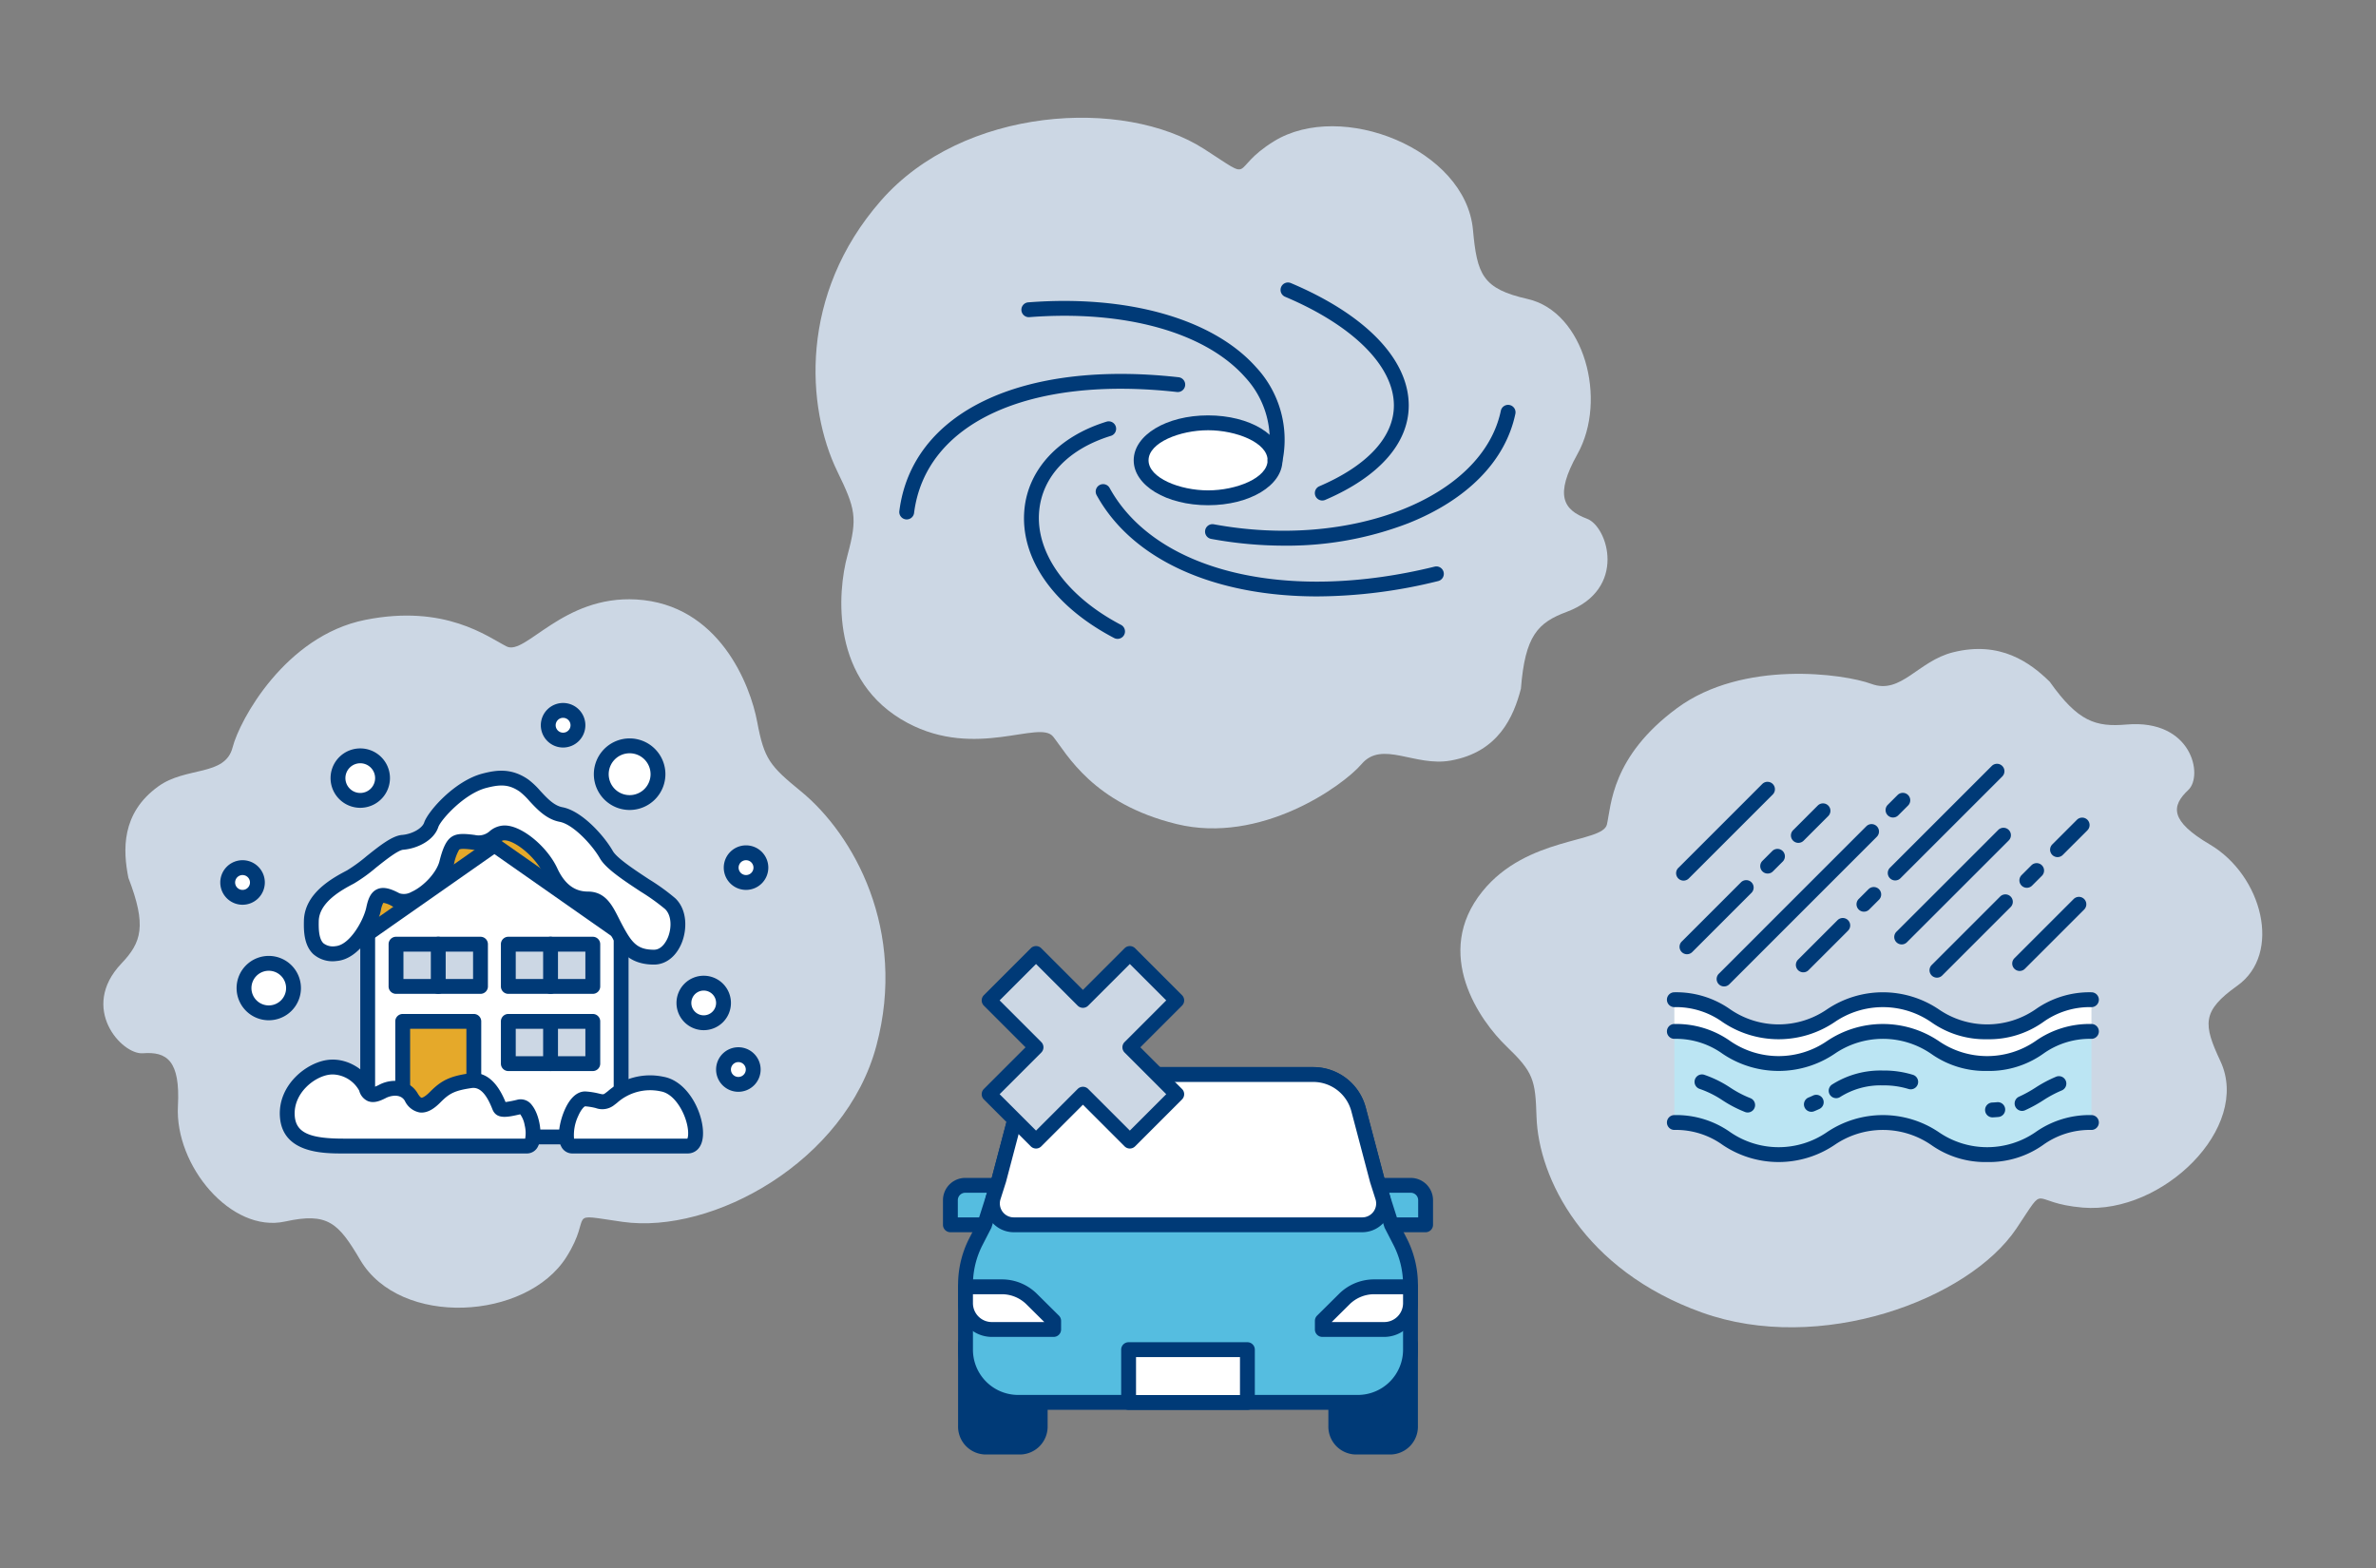<svg xmlns="http://www.w3.org/2000/svg" width="456" height="301" viewBox="0 0 456 301"><rect x="0" y="0" width="456" height="301" fill="#808080" stroke="none"/><defs><style>.cls-1{fill:none;}.cls-2{fill:#003a77;}.cls-3{fill:#55bde0;}.cls-4{fill:#fff;}.cls-5{fill:#ccd7e4;}.cls-6{fill:#e5a92a;}.cls-7{fill:#bbe5f3;}</style></defs><g id="レイヤー_2" data-name="レイヤー 2"><g id="レイヤー_1-2" data-name="レイヤー 1"><g id="レイヤー_2-2" data-name="レイヤー 2"><g id="img"><rect class="cls-1" width="456" height="301"/><path class="cls-2" d="M256.365,257.982v15.669a3.926,3.926,0,0,0,3.732,4.096h6.871A3.926,3.926,0,0,0,270.7,273.651V257.982Z"/><path class="cls-2" d="M266.968,279.172h-6.871a5.354,5.354,0,0,1-5.157-5.521V257.983a1.425,1.425,0,0,1,1.425-1.425h14.334a1.425,1.425,0,0,1,1.425,1.425v15.668A5.354,5.354,0,0,1,266.968,279.172Zm-9.178-19.764v14.243a2.512,2.512,0,0,0,2.307,2.671h6.871a2.512,2.512,0,0,0,2.307-2.671v-14.243Z"/><path class="cls-2" d="M185.3,257.982v15.669a3.926,3.926,0,0,0,3.732,4.096h6.871a3.926,3.926,0,0,0,3.732-4.096V257.982Z"/><path class="cls-2" d="M195.903,279.172h-6.871a5.354,5.354,0,0,1-5.157-5.521V257.983a1.425,1.425,0,0,1,1.425-1.425h14.334a1.425,1.425,0,0,1,1.425,1.425v15.668A5.354,5.354,0,0,1,195.903,279.172Zm-9.178-19.764v14.243a2.512,2.512,0,0,0,2.307,2.671h6.871a2.512,2.512,0,0,0,2.307-2.671v-14.243Z"/><path class="cls-3" d="M185.4,227.512h11.429v7.575H182.4v-4.575A3,3,0,0,1,185.4,227.512Z"/><path class="cls-2" d="M196.829,236.511H182.4a1.425,1.425,0,0,1-1.425-1.425v-4.725a4.28,4.28,0,0,1,4.275-4.275h11.579a1.425,1.425,0,0,1,1.425,1.425v7.575A1.425,1.425,0,0,1,196.829,236.511Zm-13.004-2.85h11.579v-4.725H185.25a1.427,1.427,0,0,0-1.425,1.425Z"/><path class="cls-3" d="M273.6,235.086H259.171v-7.575H270.6a3,3,0,0,1,3,3h0v4.575Z"/><path class="cls-2" d="M273.6,236.511H259.171a1.425,1.425,0,0,1-1.425-1.425v-7.575a1.425,1.425,0,0,1,1.425-1.425H270.75a4.28,4.28,0,0,1,4.275,4.275v4.725A1.425,1.425,0,0,1,273.6,236.511Zm-13.004-2.85H272.175v-3.3a1.427,1.427,0,0,0-1.425-1.425H260.596Z"/><path class="cls-3" d="M264.312,226.512l-3.582-13.576a8.989,8.989,0,0,0-8.691-6.696H203.961a8.988,8.988,0,0,0-8.691,6.695l-3.582,13.576-2.733,8.574-1.668,3.247a17.975,17.975,0,0,0-1.987,8.214v12.519A10.1,10.1,0,0,0,195.4,269.167h65.2A10.1,10.1,0,0,0,270.7,259.067v-12.52a17.975,17.975,0,0,0-1.987-8.214l-1.668-3.247Z"/><path class="cls-2" d="M260.6,270.592H195.4a11.538,11.538,0,0,1-11.525-11.525V246.547a19.491,19.491,0,0,1,2.144-8.865l1.614-3.141,2.697-8.461,3.562-13.507a10.42,10.42,0,0,1,10.069-7.757h48.078a10.42,10.42,0,0,1,10.069,7.757l3.573,13.541,2.686,8.427,1.614,3.141a19.491,19.491,0,0,1,2.144,8.865V259.067A11.538,11.538,0,0,1,260.6,270.592ZM203.961,207.666a7.569,7.569,0,0,0-7.313,5.634l-3.582,13.576-2.753,8.643a1.459,1.459,0,0,1-.09.219l-1.668,3.247a16.624,16.624,0,0,0-1.829,7.563V259.067a8.685,8.685,0,0,0,8.675,8.675H260.6a8.685,8.685,0,0,0,8.675-8.675V246.547a16.624,16.624,0,0,0-1.829-7.563l-1.668-3.247a1.457,1.457,0,0,1-.09-.219l-2.733-8.574c-.007-.022-.014-.045-.02-.069l-3.582-13.576a7.569,7.569,0,0,0-7.313-5.634Z"/><path class="cls-4" d="M261.441,235.086a4.096,4.096,0,0,0,3.902-5.339L264.312,226.512l-3.582-13.576a8.989,8.989,0,0,0-8.691-6.696H203.961a8.988,8.988,0,0,0-8.691,6.695L191.688,226.512l-1.031,3.235a4.096,4.096,0,0,0,3.902,5.339Z"/><path class="cls-2" d="M261.441,236.511H194.559a5.521,5.521,0,0,1-5.26-7.196l1.031-3.235,3.562-13.507a10.42,10.42,0,0,1,10.069-7.757h48.078a10.42,10.42,0,0,1,10.069,7.757l3.582,13.576,1.011,3.166a5.521,5.521,0,0,1-5.26,7.196ZM203.961,207.666a7.569,7.569,0,0,0-7.313,5.634l-3.582,13.576-1.051,3.304a2.671,2.671,0,0,0,2.544,3.482H261.441a2.67,2.67,0,0,0,2.544-3.482l-1.031-3.235-3.602-13.644a7.569,7.569,0,0,0-7.313-5.634Z"/><path class="cls-4" d="M185.3,246.988h6.954a8.191,8.191,0,0,1,5.769,2.376l4.197,4.164v1.652H190.35a5.05,5.05,0,0,1-5.05-5.05v-3.141Z"/><path class="cls-2" d="M202.22,256.604H190.35a6.482,6.482,0,0,1-6.475-6.475v-3.141a1.425,1.425,0,0,1,1.425-1.425h6.954a9.554,9.554,0,0,1,6.772,2.79l4.197,4.164a1.425,1.425,0,0,1,.421,1.011V255.179A1.425,1.425,0,0,1,202.22,256.604Zm-15.495-8.191v1.716a3.629,3.629,0,0,0,3.625,3.625H200.425l-3.406-3.379a6.722,6.722,0,0,0-4.765-1.962Z"/><path class="cls-4" d="M270.7,246.988h-6.954a8.191,8.191,0,0,0-5.769,2.376l-4.197,4.164v1.652h11.87A5.05,5.05,0,0,0,270.7,250.129Z"/><path class="cls-2" d="M265.65,256.604H253.78a1.425,1.425,0,0,1-1.425-1.425v-1.651a1.425,1.425,0,0,1,.421-1.011l4.197-4.164a9.554,9.554,0,0,1,6.772-2.79h6.954a1.425,1.425,0,0,1,1.425,1.425v3.141A6.482,6.482,0,0,1,265.65,256.604Zm-10.075-2.85h10.075a3.629,3.629,0,0,0,3.625-3.625V248.413h-5.529a6.722,6.722,0,0,0-4.765,1.962Z"/><rect class="cls-4" x="216.6" y="259.05" width="22.8" height="10.133"/><path class="cls-2" d="M239.4,270.609H216.6a1.425,1.425,0,0,1-1.425-1.425V259.05a1.425,1.425,0,0,1,1.425-1.425h22.8a1.425,1.425,0,0,1,1.425,1.425v10.134A1.425,1.425,0,0,1,239.4,270.609Zm-21.375-2.85h19.95v-7.284h-19.95Z"/><polygon class="cls-5" points="225.84 210.019 216.838 201.017 225.84 192.015 216.838 183.013 207.836 192.015 198.834 183.013 189.832 192.015 198.834 201.017 189.832 210.019 198.834 219.021 207.836 210.019 216.838 219.021 225.84 210.019"/><path class="cls-2" d="M216.838,220.446a1.42,1.42,0,0,1-1.008-.417l-7.994-7.994-7.994,7.994a1.424,1.424,0,0,1-2.015 0l-0-0-9.002-9.002a1.424,1.424,0,0,1-0-2.015l0-0,7.994-7.994-7.994-7.994a1.424,1.424,0,0,1-0-2.015l0-0,9.002-9.002a1.424,1.424,0,0,1,2.015-0l0.0 0,7.994,7.994,7.994-7.994a1.424,1.424,0,0,1,2.015-0l0.0 0,9.002,9.002a1.424,1.424,0,0,1,0,2.015l-0.0 0-7.994,7.994,7.994,7.994a1.424,1.424,0,0,1,0,2.015l-0.0 0-9.002,9.002A1.42,1.42,0,0,1,216.838,220.446Zm-9.002-11.852a1.42,1.42,0,0,1,1.008.417l7.994,7.994,6.987-6.987-7.994-7.994A1.424,1.424,0,0,1,215.83,200.01l0-0,7.994-7.994-6.987-6.987-7.994,7.994a1.424,1.424,0,0,1-2.015 0l-0-0-7.994-7.994-6.987,6.987,7.994,7.994a1.424,1.424,0,0,1,0,2.015l-0.0 0-7.994,7.994,6.987,6.987,7.994-7.994a1.42,1.42,0,0,1,1.007-.417Z"/><path class="cls-5" d="M300.654,117.451c11.728-4.376,7.927-16.381,3.934-17.881-4.569-1.708-6.277-4.477-1.846-12.416,5.816-10.408,1.339-27.301-9.577-29.771-8.677-1.962-9.693-4.708-10.477-13.293C281.256,28.605,257.417,19.166,244.516,27.105c-8.954,5.516-3.208,8.077-13.408,1.5-15.393-9.924-46.271-8.17-62.057,9.924-15.785,18.047-14.285,39.717-8.377,51.902,3.508,7.223,3.946,8.885,1.985,16.108-1.985,7.223-3.3,24.324,11.516,32.217,13.154,7.016,25.317-.669,27.947,2.631s7.57,12.831,23.678,16.778,31.894-7.27,35.517-11.516c3.946-4.616,10.224.577,17.101-.669,9.208-1.639,12.093-8.47,13.478-13.801C292.686,122.043,295.123,119.514,300.654,117.451Z"/><path class="cls-5" d="M23.314,184.921c-8.162,8.578.071,17.546,4.094,17.242,4.601-.355,7.207,1.377,6.74,10.119-.618,11.464,10.225,24.436,20.546,22.178,8.203-1.796,10.211.196,14.453,7.392,7.664,12.973,31.887,11.582,39.564-.589,5.326-8.453-.632-8.368,10.79-6.742,17.234,2.453,42.79-11.584,48.696-33.811,5.925-22.186-4.373-40.545-14.474-48.817-5.993-4.902-7.058-6.178-8.395-13.295-1.317-7.126-7.316-22.625-23.214-23.534-14.118-.814-21.273,10.836-24.886,9.013s-11.785-8.165-27.14-5.097-24.124,19.276-25.441,24.459c-1.438,5.637-8.943,3.634-14.279,7.51C23.211,156.112,23.599,163.259,24.639,168.485,28.185,177.676,27.163,180.876,23.314,184.921Z"/><path class="cls-5" d="M393.387,130.855c-3.728-3.659-9.504-7.92-18.544-5.657-6.762,1.672-9.986,8.178-15.683,6.07-5.235-1.943-24.65-4.677-37.291,4.641s-12.639,18.721-13.467,22.332-15.34,2.257-23.896,12.85c-9.641,11.924-.491,24.869,4.659,29.785,5.129,4.926,5.509,6.402,5.721,13.437.367,11.864,9.115,29.49,31.712,37.597,22.619,8.144,51.192-2.387,60.405-16.131,6.105-9.109,2.133-4.877,12.751-3.992,15.295,1.269,32.326-15.352,26.397-28.085-3.294-7.056-3.661-9.608,3.225-14.498,8.662-6.153,4.815-21.169-5.261-27.113-7.682-4.536-7.437-7.373-4.125-10.479,2.89-2.72.714-13.63-11.867-12.548C402.19,139.573,398.821,138.523,393.387,130.855Z"/><ellipse class="cls-4" cx="231.854" cy="88.35" rx="12.85" ry="7.196"/><path class="cls-2" d="M231.854,96.971c-8.004,0-14.275-3.787-14.275-8.621,0-4.833,6.271-8.621,14.275-8.621s14.275,3.787,14.275,8.621C246.129,93.184,239.859,96.971,231.854,96.971Zm0-14.392c-5.404,0-11.425,2.369-11.425,5.771s6.021,5.771,11.425,5.771,11.425-2.37,11.425-5.771S237.258,82.579,231.854,82.579Z"/><path class="cls-2" d="M244.706,89.774a1.384,1.384,0,0,1-.281-.028,1.424,1.424,0,0,1-1.118-1.675l0-.001a17.667,17.667,0,0,0-4.346-15.67c-7.644-8.625-23.107-12.935-41.359-11.53a1.425,1.425,0,1,1-.225-2.84l.006-0c19.14-1.479,35.479,3.191,43.711,12.48a20.421,20.421,0,0,1,5.008,18.12A1.425,1.425,0,0,1,244.706,89.774Z"/><path class="cls-2" d="M253.772,96.066a1.425,1.425,0,0,1-.562-2.735c9.24-3.964,14.321-9.482,14.304-15.537-.02-7.528-7.826-15.317-20.881-20.836a1.425,1.425,0,0,1,1.11-2.625h0c14.353,6.068,22.598,14.617,22.622,23.454.019,7.269-5.674,13.719-16.031,18.164A1.43,1.43,0,0,1,253.772,96.066Z"/><path class="cls-2" d="M246.478,104.733a77.298,77.298,0,0,1-14.059-1.304,1.425,1.425,0,0,1,.519-2.802c26.373,4.882,51.604-5.091,55.1-21.785a1.425,1.425,0,1,1,2.79.584h0c-1.891,9.029-9.198,16.492-20.575,21.015A64.68,64.68,0,0,1,246.478,104.733Z"/><path class="cls-2" d="M252.818,114.473c-19.614,0-35.473-6.923-42.366-19.458a1.425,1.425,0,0,1,2.497-1.373c8.831,16.057,33.91,22.13,62.404,15.113a1.425,1.425,0,0,1,.685,2.766l-.003.001A97.532,97.532,0,0,1,252.818,114.473Z"/><path class="cls-2" d="M214.481,122.621a1.419,1.419,0,0,1-.66-.162c-11.644-6.095-18.082-15.307-17.22-24.641.717-7.761,6.62-14.076,15.791-16.892a1.425,1.425,0,0,1,.839,2.723l-.003.001c-8.148,2.503-13.174,7.762-13.79,14.43-.741,8.022,5.276,16.396,15.704,21.854a1.425,1.425,0,0,1-.662,2.688Z"/><path class="cls-2" d="M174.017,99.7a1.489,1.489,0,0,1-.18-.011,1.425,1.425,0,0,1-1.235-1.592c2.395-18.967,23.428-29.048,53.591-25.69a1.425,1.425,0,0,1-.315,2.833h0c-28.464-3.169-48.267,5.94-50.448,23.213A1.425,1.425,0,0,1,174.017,99.7Z"/><polygon class="cls-4" points="119.206 218.226 70.566 218.226 70.566 175.901 94.886 157.426 119.206 175.901 119.206 218.226"/><path class="cls-2" d="M119.206,219.651H70.566a1.425,1.425,0,0,1-1.425-1.425V175.901a1.424,1.424,0,0,1,.563-1.135l24.32-18.475a1.422,1.422,0,0,1,1.724,0l24.32,18.475a1.424,1.424,0,0,1,.563,1.135v42.325A1.425,1.425,0,0,1,119.206,219.651Zm-47.215-2.85h45.79V176.608l-22.895-17.392L71.991,176.608Z"/><polygon class="cls-6" points="125.286 176.686 94.886 155.4 64.486 176.686 67.679 181.246 94.886 162.196 122.093 181.246 125.286 176.686"/><path class="cls-2" d="M122.092,182.671a1.417,1.417,0,0,1-.816-.258L94.886,163.935,68.496,182.413a1.423,1.423,0,0,1-1.983-.347l-.002-.002-3.193-4.56a1.424,1.424,0,0,1,.349-1.984l.001-.001,30.4-21.287a1.426,1.426,0,0,1,1.635,0l30.4,21.287a1.424,1.424,0,0,1,.351,1.983l-.001.001-3.193,4.56A1.422,1.422,0,0,1,122.092,182.671Zm-27.206-21.9a1.424,1.424,0,0,1,.817.258l26.04,18.233,1.558-2.226L94.886,157.139,66.471,177.036l1.558,2.226L94.069,161.029A1.424,1.424,0,0,1,94.886,160.771Z"/><rect class="cls-5" x="97.556" y="181.227" width="16.213" height="8.107"/><path class="cls-2" d="M113.769,190.758H97.556a1.425,1.425,0,0,1-1.425-1.425v-8.107a1.425,1.425,0,0,1,1.425-1.425h16.214a1.425,1.425,0,0,1,1.425,1.425v8.107A1.425,1.425,0,0,1,113.769,190.758Zm-14.789-2.85h13.364v-5.257H98.981Z"/><path class="cls-2" d="M105.662,190.758a1.425,1.425,0,0,1-1.425-1.425v-8.107a1.425,1.425,0,0,1,2.85-.003v8.109A1.425,1.425,0,0,1,105.662,190.758Z"/><rect class="cls-5" x="97.556" y="196.044" width="16.213" height="8.107"/><path class="cls-2" d="M113.769,205.576H97.556a1.425,1.425,0,0,1-1.425-1.425v-8.107a1.425,1.425,0,0,1,1.425-1.425h16.214a1.425,1.425,0,0,1,1.425,1.425v8.107A1.425,1.425,0,0,1,113.769,205.576Zm-14.789-2.85h13.364v-5.257H98.981Z"/><path class="cls-2" d="M105.662,205.576a1.425,1.425,0,0,1-1.425-1.425v-8.107a1.425,1.425,0,0,1,2.85-.003v8.109A1.425,1.425,0,0,1,105.662,205.576Z"/><rect class="cls-5" x="76.003" y="181.227" width="16.213" height="8.107"/><path class="cls-2" d="M92.217,190.758H76.003a1.425,1.425,0,0,1-1.425-1.425v-8.107a1.425,1.425,0,0,1,1.425-1.425H92.217a1.425,1.425,0,0,1,1.425,1.425v8.107A1.425,1.425,0,0,1,92.217,190.758Zm-14.789-2.85H90.792v-5.257H77.428Z"/><path class="cls-2" d="M84.11,190.758a1.425,1.425,0,0,1-1.425-1.425v-8.107a1.425,1.425,0,0,1,2.85-.003v8.109A1.425,1.425,0,0,1,84.11,190.758Z"/><rect class="cls-6" x="77.285" y="196.044" width="13.649" height="22.182"/><path class="cls-2" d="M90.935,219.651H77.285a1.425,1.425,0,0,1-1.425-1.425V196.044a1.425,1.425,0,0,1,1.425-1.425H90.935a1.425,1.425,0,0,1,1.425,1.425v22.182A1.425,1.425,0,0,1,90.935,219.651Zm-12.224-2.85H89.51v-19.332H78.71Z"/><path class="cls-4" d="M65.895,219.971c-5.113,0-10.4-.564-10.752-5.728s4.444-9.011,8.038-9.402a7.317,7.317,0,0,1,7.118,4.067c.529,1.634,1.586,1.362,3.172.545s4.23-.994,5.463,1.137,2.643,1.954,4.582,0,3.219-2.638,6.809-3.163,5.175,4.186,5.528,5.012,1.586.535,3.877,0,3.701,7.533,1.41,7.533Z"/><path class="cls-2" d="M101.139,221.396H65.895c-3.795,0-11.692,0-12.174-7.055-.416-6.091,5.14-10.463,9.305-10.917,4.19-.458,7.847,2.632,8.628,5.045a1.977,1.977,0,0,0,.07.186,5.72,5.72,0,0,0,1.094-.469c2.379-1.226,5.763-1.05,7.35,1.689.359.622.631.808.725.82.016-.003.465.045,1.612-1.11,2.236-2.255,3.873-3.023,7.613-3.57,2.917-.426,5.236,1.427,6.903,5.511a20.792,20.792,0,0,0,2.361-.471,2.665,2.665,0,0,1,2.719,1.085c1.502,1.872,2.116,5.887,1.194,7.811A2.36,2.36,0,0,1,101.139,221.396Zm-37.277-15.168a4.832,4.832,0,0,0-.527.029c-2.958.322-7.066,3.556-6.77,7.889.219,3.208,2.747,4.4,9.33,4.4h34.894a6.101,6.101,0,0,0-.092-2.56,5.034,5.034,0,0,0-.858-2.111c-2.529.587-4.5.992-5.298-.879l-.108-.266c-1.133-2.84-2.403-4.115-3.903-3.895-3.322.486-4.314,1.054-6.003,2.757-.924.931-2.342,2.142-4,1.929a3.953,3.953,0,0,1-2.826-2.218c-.885-1.528-2.931-.92-3.578-.585-1.082.559-2.337,1.111-3.538.618a2.985,2.985,0,0,1-1.643-1.99,5.987,5.987,0,0,0-5.081-3.118Z"/><path class="cls-4" d="M131.982,219.971H109.842c-2.63,0-.307-9.251,2.543-9.049s3.185,1.11,4.693-.004,4.289-3.838,9.985-2.847S135.393,219.971,131.982,219.971Z"/><path class="cls-2" d="M131.982,221.396H109.842a2.356,2.356,0,0,1-2.105-1.284c-1.158-2.121.014-6.355,1.364-8.458,1.215-1.893,2.516-2.219,3.384-2.152a14.474,14.474,0,0,1,2.501.401c.81.19.81.191,1.244-.13.133-.098.276-.211.432-.331a12.313,12.313,0,0,1,10.644-2.774c4.906.854,7.941,7.441,7.593,11.466C134.692,220.538,133.257,221.396,131.982,221.396Zm-21.814-2.85h21.747c.2-.372.337-1.82-.402-3.916-.751-2.132-2.432-4.761-4.695-5.155a9.54,9.54,0,0,0-8.406,2.216c-.175.136-.337.263-.487.373a3.666,3.666,0,0,1-3.591.612,11.726,11.726,0,0,0-2.049-.332c-.157.037-.745.558-1.314,1.855A8.571,8.571,0,0,0,110.168,218.546Z"/><path class="cls-4" d="M92.986,149.852c-4.823,1.246-9.63,6.684-10.223,8.463s-3.047,3.164-5.478,3.361-7.254,5.187-10.022,6.647-7.435,4.068-7.513,8.457c-.046,2.546-.001,6.6,4.736,6.25,3.648-.27,6.611-5.773,7.204-8.541s1.348-3.34,4.313-1.769,8.737-3.136,9.726-7.09,1.254-4.474,5.206-3.954,3.713-2.124,6.339-1.779,6.686,3.688,8.389,7.362,4.188,5.292,7.154,5.292,3.723,2.646,5.44,5.82,3.101,5.34,7.253,5.345,6.181-7.3,3.125-10.254c-2.429-2.348-10.677-6.645-12.259-9.413s-5.536-7.118-8.7-7.711-5.13-4.17-7.079-5.536C97.948,148.945,95.678,149.156,92.986,149.852Z"/><path class="cls-2" d="M125.514,185.141h-.006c-5.214-.006-6.963-3.239-8.505-6.092-.288-.532-.549-1.049-.798-1.542-1.322-2.615-1.915-3.531-3.388-3.531-2.561,0-6.104-1.061-8.447-6.118-1.529-3.299-5.233-6.28-7.281-6.548-.608-.08-.825.083-1.407.517a5.895,5.895,0,0,1-4.932,1.263c-.621-.082-2.272-.298-2.626-.01a8.666,8.666,0,0,0-1.011,2.897c-.743,2.97-3.814,6.406-6.992,7.823a5.383,5.383,0,0,1-4.783.181,4.98,4.98,0,0,0-1.768-.696,4.622,4.622,0,0,0-.484,1.504c-.664,3.1-3.937,9.326-8.492,9.663A5.629,5.629,0,0,1,60.12,183.126c-1.876-1.774-1.823-4.765-1.795-6.371.097-5.379,5.619-8.292,8.274-9.693a30.134,30.134,0,0,0,3.754-2.73c2.528-2.016,4.915-3.921,6.817-4.076,1.919-.156,3.861-1.252,4.242-2.392.703-2.11,5.803-7.993,11.219-9.392h0c2.519-.65,5.483-1.15,8.784,1.162a15.194,15.194,0,0,1,2.262,2.148c1.295,1.401,2.634,2.85,4.263,3.155,3.722.698,7.972,5.427,9.673,8.404.785,1.374,4.2,3.624,6.945,5.431a40.133,40.133,0,0,1,5.068,3.665c2.306,2.229,2.246,5.988,1.213,8.536C129.782,183.583,127.791,185.141,125.514,185.141ZM96.823,158.441a4.828,4.828,0,0,1,.636.043c3.237.424,7.675,4.244,9.496,8.175,1.393,3.006,3.31,4.467,5.861,4.467,3.357,0,4.666,2.59,5.932,5.095.237.471.487.964.761,1.471,1.765,3.265,2.802,4.594,6.001,4.598h.002c1.593,0,2.457-1.827,2.683-2.387.706-1.744.743-4.165-.552-5.417a40.057,40.057,0,0,0-4.655-3.333c-3.308-2.179-6.728-4.433-7.851-6.398-1.488-2.604-5.147-6.534-7.725-7.016-2.555-.48-4.371-2.445-5.83-4.023a13.376,13.376,0,0,0-1.804-1.748c-2.114-1.483-3.827-1.413-6.436-.738-4.299,1.111-8.774,6.172-9.228,7.535-.852,2.554-4.022,4.112-6.714,4.331-1.035.084-3.483,2.037-5.27,3.462a30.994,30.994,0,0,1-4.202,3.024c-2.17,1.145-6.687,3.527-6.753,7.222-.02,1.166-.059,3.339.903,4.249a2.964,2.964,0,0,0,2.303.554c2.728-.201,5.381-4.917,5.916-7.418.293-1.367.718-2.879,2.055-3.502,1.335-.62,2.865.004,4.318.774a2.848,2.848,0,0,0,2.289-.266c2.385-1.063,4.853-3.77,5.388-5.912,1.32-5.278,2.735-5.55,6.773-5.021a3.166,3.166,0,0,0,2.859-.723A4.463,4.463,0,0,1,96.823,158.441Z"/><circle class="cls-4" cx="120.839" cy="148.599" r="5.442"/><path class="cls-2" d="M120.838,155.465a6.867,6.867,0,1,1,6.867-6.866h0A6.874,6.874,0,0,1,120.838,155.465Zm0-10.883a4.017,4.017,0,1,0,4.017,4.017,4.017,4.017,0,0,0-4.017-4.017Z"/><circle class="cls-4" cx="51.582" cy="189.652" r="4.75"/><path class="cls-2" d="M51.582,195.827a6.175,6.175,0,1,1,6.175-6.175A6.175,6.175,0,0,1,51.582,195.827Zm0-9.5a3.325,3.325,0,1,0,3.325,3.325h0A3.329,3.329,0,0,0,51.582,186.327Z"/><circle class="cls-4" cx="135.056" cy="192.505" r="3.8"/><path class="cls-2" d="M135.056,197.73a5.225,5.225,0,1,1,5.225-5.225A5.225,5.225,0,0,1,135.056,197.73Zm0-7.6a2.375,2.375,0,1,0,2.375,2.375,2.375,2.375,0,0,0-2.375-2.375Z"/><circle class="cls-4" cx="108.069" cy="139.204" r="2.85"/><path class="cls-2" d="M108.069,143.479a4.275,4.275,0,1,1,4.275-4.275h0A4.28,4.28,0,0,1,108.069,143.479Zm0-5.7a1.425,1.425,0,1,0,1.425,1.425A1.425,1.425,0,0,0,108.069,137.779Z"/><circle class="cls-4" cx="46.55" cy="169.383" r="2.85"/><path class="cls-2" d="M46.55,173.657a4.275,4.275,0,1,1,4.275-4.275h0A4.28,4.28,0,0,1,46.55,173.657Zm0-5.7a1.425,1.425,0,1,0,1.425,1.425A1.425,1.425,0,0,0,46.55,167.957Z"/><circle class="cls-4" cx="143.179" cy="166.533" r="2.85"/><path class="cls-2" d="M143.179,170.807a4.275,4.275,0,1,1,4.275-4.275v0A4.28,4.28,0,0,1,143.179,170.807Zm0-5.7a1.425,1.425,0,1,0,1.425,1.425A1.425,1.425,0,0,0,143.179,165.107Z"/><circle class="cls-4" cx="141.706" cy="205.283" r="2.85"/><path class="cls-2" d="M141.706,209.558a4.275,4.275,0,1,1,4.275-4.275v0A4.28,4.28,0,0,1,141.706,209.558Zm0-5.7a1.425,1.425,0,1,0,1.425,1.425A1.425,1.425,0,0,0,141.706,203.858Z"/><circle class="cls-4" cx="69.141" cy="149.349" r="4.275"/><path class="cls-2" d="M69.141,155.049a5.7,5.7,0,1,1,5.7-5.7h0A5.706,5.706,0,0,1,69.141,155.049Zm0-8.55a2.85,2.85,0,1,0,2.85,2.85A2.85,2.85,0,0,0,69.141,146.499Z"/><path class="cls-4" d="M321.341,197.969c10.005,0,10.005,6.161,20.011,6.161,10.005,0,10.005-6.161,20.01-6.161,10.006,0,10.006,6.161,20.011,6.161,10.007,0,10.007-6.161,20.014-6.161v-6.085c-10.007,0-10.007,6.161-20.014,6.161-10.006,0-10.006-6.161-20.011-6.161-10.005,0-10.005,6.161-20.01,6.161-10.005,0-10.005-6.161-20.011-6.161Z"/><path class="cls-7" d="M321.341,215.454c10.005,0,10.005,6.161,20.011,6.161,10.005,0,10.005-6.161,20.01-6.161,10.006,0,10.006,6.161,20.011,6.161,10.007,0,10.007-6.161,20.014-6.161V197.969c-10.007,0-10.007,6.161-20.014,6.161-10.006,0-10.006-6.161-20.011-6.161-10.005,0-10.005,6.161-20.01,6.161-10.005,0-10.005-6.161-20.011-6.161Z"/><path class="cls-2" d="M381.373,199.47a17.937,17.937,0,0,1-10.753-3.293,16.374,16.374,0,0,0-18.516,0,19.204,19.204,0,0,1-21.505,0,15.339,15.339,0,0,0-9.258-2.869,1.425,1.425,0,0,1,0-2.85A17.936,17.936,0,0,1,332.093,193.751a16.374,16.374,0,0,0,18.516,0,19.204,19.204,0,0,1,21.505,0,16.377,16.377,0,0,0,18.518,0,17.941,17.941,0,0,1,10.754-3.293,1.425,1.425,0,0,1,0,2.85,15.343,15.343,0,0,0-9.26,2.869A17.942,17.942,0,0,1,381.373,199.47Z"/><path class="cls-2" d="M381.373,205.555a17.937,17.937,0,0,1-10.753-3.293,16.374,16.374,0,0,0-18.516,0,19.204,19.204,0,0,1-21.505,0,15.339,15.339,0,0,0-9.258-2.869,1.425,1.425,0,0,1,0-2.85,17.936,17.936,0,0,1,10.752,3.293,16.374,16.374,0,0,0,18.516,0,19.204,19.204,0,0,1,21.505,0,16.377,16.377,0,0,0,18.518,0,17.941,17.941,0,0,1,10.754-3.293,1.425,1.425,0,0,1,0,2.85,15.343,15.343,0,0,0-9.26,2.869A17.942,17.942,0,0,1,381.373,205.555Z"/><path class="cls-2" d="M381.373,223.04a17.937,17.937,0,0,1-10.753-3.293,16.374,16.374,0,0,0-18.516,0,19.204,19.204,0,0,1-21.505,0,15.339,15.339,0,0,0-9.258-2.869,1.425,1.425,0,0,1,0-2.85,17.936,17.936,0,0,1,10.752,3.293,16.374,16.374,0,0,0,18.516,0,19.204,19.204,0,0,1,21.505,0,16.377,16.377,0,0,0,18.518,0,17.941,17.941,0,0,1,10.754-3.293,1.425,1.425,0,0,1,0,2.85,15.343,15.343,0,0,0-9.26,2.869A17.941,17.941,0,0,1,381.373,223.04Z"/><path class="cls-2" d="M388.072,213.224a1.425,1.425,0,0,1-.568-2.732,24.468,24.468,0,0,0,3.13-1.721,24.749,24.749,0,0,1,3.957-2.102,1.425,1.425,0,1,1,1.052,2.648,22.27,22.27,0,0,0-3.515,1.881,26.916,26.916,0,0,1-3.49,1.908A1.409,1.409,0,0,1,388.072,213.224Z"/><path class="cls-2" d="M382.389,214.468a1.425,1.425,0,0,1-.063-2.848q.491-.022.946-.067a1.425,1.425,0,0,1,.274,2.837c-.351.033-.714.059-1.093.076C382.432,214.468,382.411,214.468,382.389,214.468Z"/><path class="cls-2" d="M352.392,210.78a1.425,1.425,0,0,1-.728-2.651,17.275,17.275,0,0,1,9.698-2.651,18.711,18.711,0,0,1,5.799.831,1.425,1.425,0,0,1-.872,2.713h0a15.949,15.949,0,0,0-4.927-.694A14.502,14.502,0,0,0,353.118,210.581,1.415,1.415,0,0,1,352.392,210.78Z"/><path class="cls-2" d="M347.637,213.396a1.425,1.425,0,0,1-.529-2.748c.302-.121.592-.25.872-.383a1.425,1.425,0,0,1,1.235,2.568l-.004.002q-.504.242-1.046.459A1.416,1.416,0,0,1,347.637,213.396Z"/><path class="cls-2" d="M335.411,213.528a1.419,1.419,0,0,1-.494-.088,23.569,23.569,0,0,1-4.318-2.241,19.014,19.014,0,0,0-4.408-2.199,1.425,1.425,0,0,1,.856-2.718,21.588,21.588,0,0,1,5.046,2.49,20.935,20.935,0,0,0,3.812,1.995,1.425,1.425,0,0,1-.494,2.762Z"/><path class="cls-2" d="M363.726,168.99a1.425,1.425,0,0,1-1.008-2.433L382.273,147.002a1.425,1.425,0,0,1,2.015,2.015l-19.555,19.555A1.42,1.42,0,0,1,363.726,168.99Z"/><path class="cls-2" d="M346.089,186.626a1.425,1.425,0,0,1-1.008-2.433l7.591-7.591a1.425,1.425,0,0,1,2.015,2.015l-7.591,7.591A1.42,1.42,0,0,1,346.089,186.626Z"/><path class="cls-2" d="M357.727,174.988a1.425,1.425,0,0,1-1.008-2.433l1.898-1.898a1.425,1.425,0,0,1,2.015,2.015L358.735,174.571A1.421,1.421,0,0,1,357.727,174.988Z"/><path class="cls-2" d="M330.882,189.335a1.425,1.425,0,0,1-1.008-2.433l28.323-28.324a1.425,1.425,0,0,1,2.015,2.015L331.889,188.917A1.42,1.42,0,0,1,330.882,189.335Z"/><path class="cls-2" d="M363.306,156.911a1.425,1.425,0,0,1-1.008-2.433l1.898-1.897a1.425,1.425,0,0,1,2.015,2.015l-1.898,1.897A1.42,1.42,0,0,1,363.306,156.911Z"/><path class="cls-2" d="M371.739,187.652a1.425,1.425,0,0,1-1.008-2.433l13.15-13.15a1.425,1.425,0,0,1,2.015,2.015l-13.15,13.15A1.42,1.42,0,0,1,371.739,187.652Z"/><path class="cls-2" d="M388.99,170.401a1.425,1.425,0,0,1-1.008-2.433l1.897-1.897a1.425,1.425,0,0,1,2.015,2.015l-1.897,1.897A1.42,1.42,0,0,1,388.99,170.401Z"/><path class="cls-2" d="M394.879,164.512A1.425,1.425,0,0,1,393.872,162.079l4.744-4.744a1.425,1.425,0,0,1,2.015,2.015l-4.744,4.744A1.42,1.42,0,0,1,394.879,164.512Z"/><path class="cls-2" d="M364.969,181.271a1.425,1.425,0,0,1-1.008-2.433l19.555-19.555a1.425,1.425,0,0,1,2.015,2.015l-19.555,19.555A1.42,1.42,0,0,1,364.969,181.271Z"/><path class="cls-2" d="M323.764,183.153a1.425,1.425,0,0,1-1.008-2.433l11.386-11.385a1.425,1.425,0,0,1,2.015,2.015L324.771,182.736A1.42,1.42,0,0,1,323.764,183.153Z"/><path class="cls-2" d="M339.25,167.668a1.425,1.425,0,0,1-1.008-2.433l1.898-1.898a1.425,1.425,0,0,1,2.015,2.015l-1.897,1.898A1.421,1.421,0,0,1,339.25,167.668Z"/><path class="cls-2" d="M345.14,161.778a1.425,1.425,0,0,1-1.008-2.433l4.744-4.744a1.425,1.425,0,0,1,2.015,2.015l-4.744,4.744A1.42,1.42,0,0,1,345.14,161.778Z"/><path class="cls-2" d="M323.104,169.025a1.425,1.425,0,0,1-1.008-2.433L338.226,150.462a1.425,1.425,0,0,1,2.015,2.015l-16.13,16.131A1.42,1.42,0,0,1,323.104,169.025Z"/><path class="cls-2" d="M387.611,186.363a1.425,1.425,0,0,1-1.008-2.433l11.386-11.386a1.425,1.425,0,0,1,2.015,2.015L388.618,185.945A1.42,1.42,0,0,1,387.611,186.363Z"/></g></g></g></g></svg>